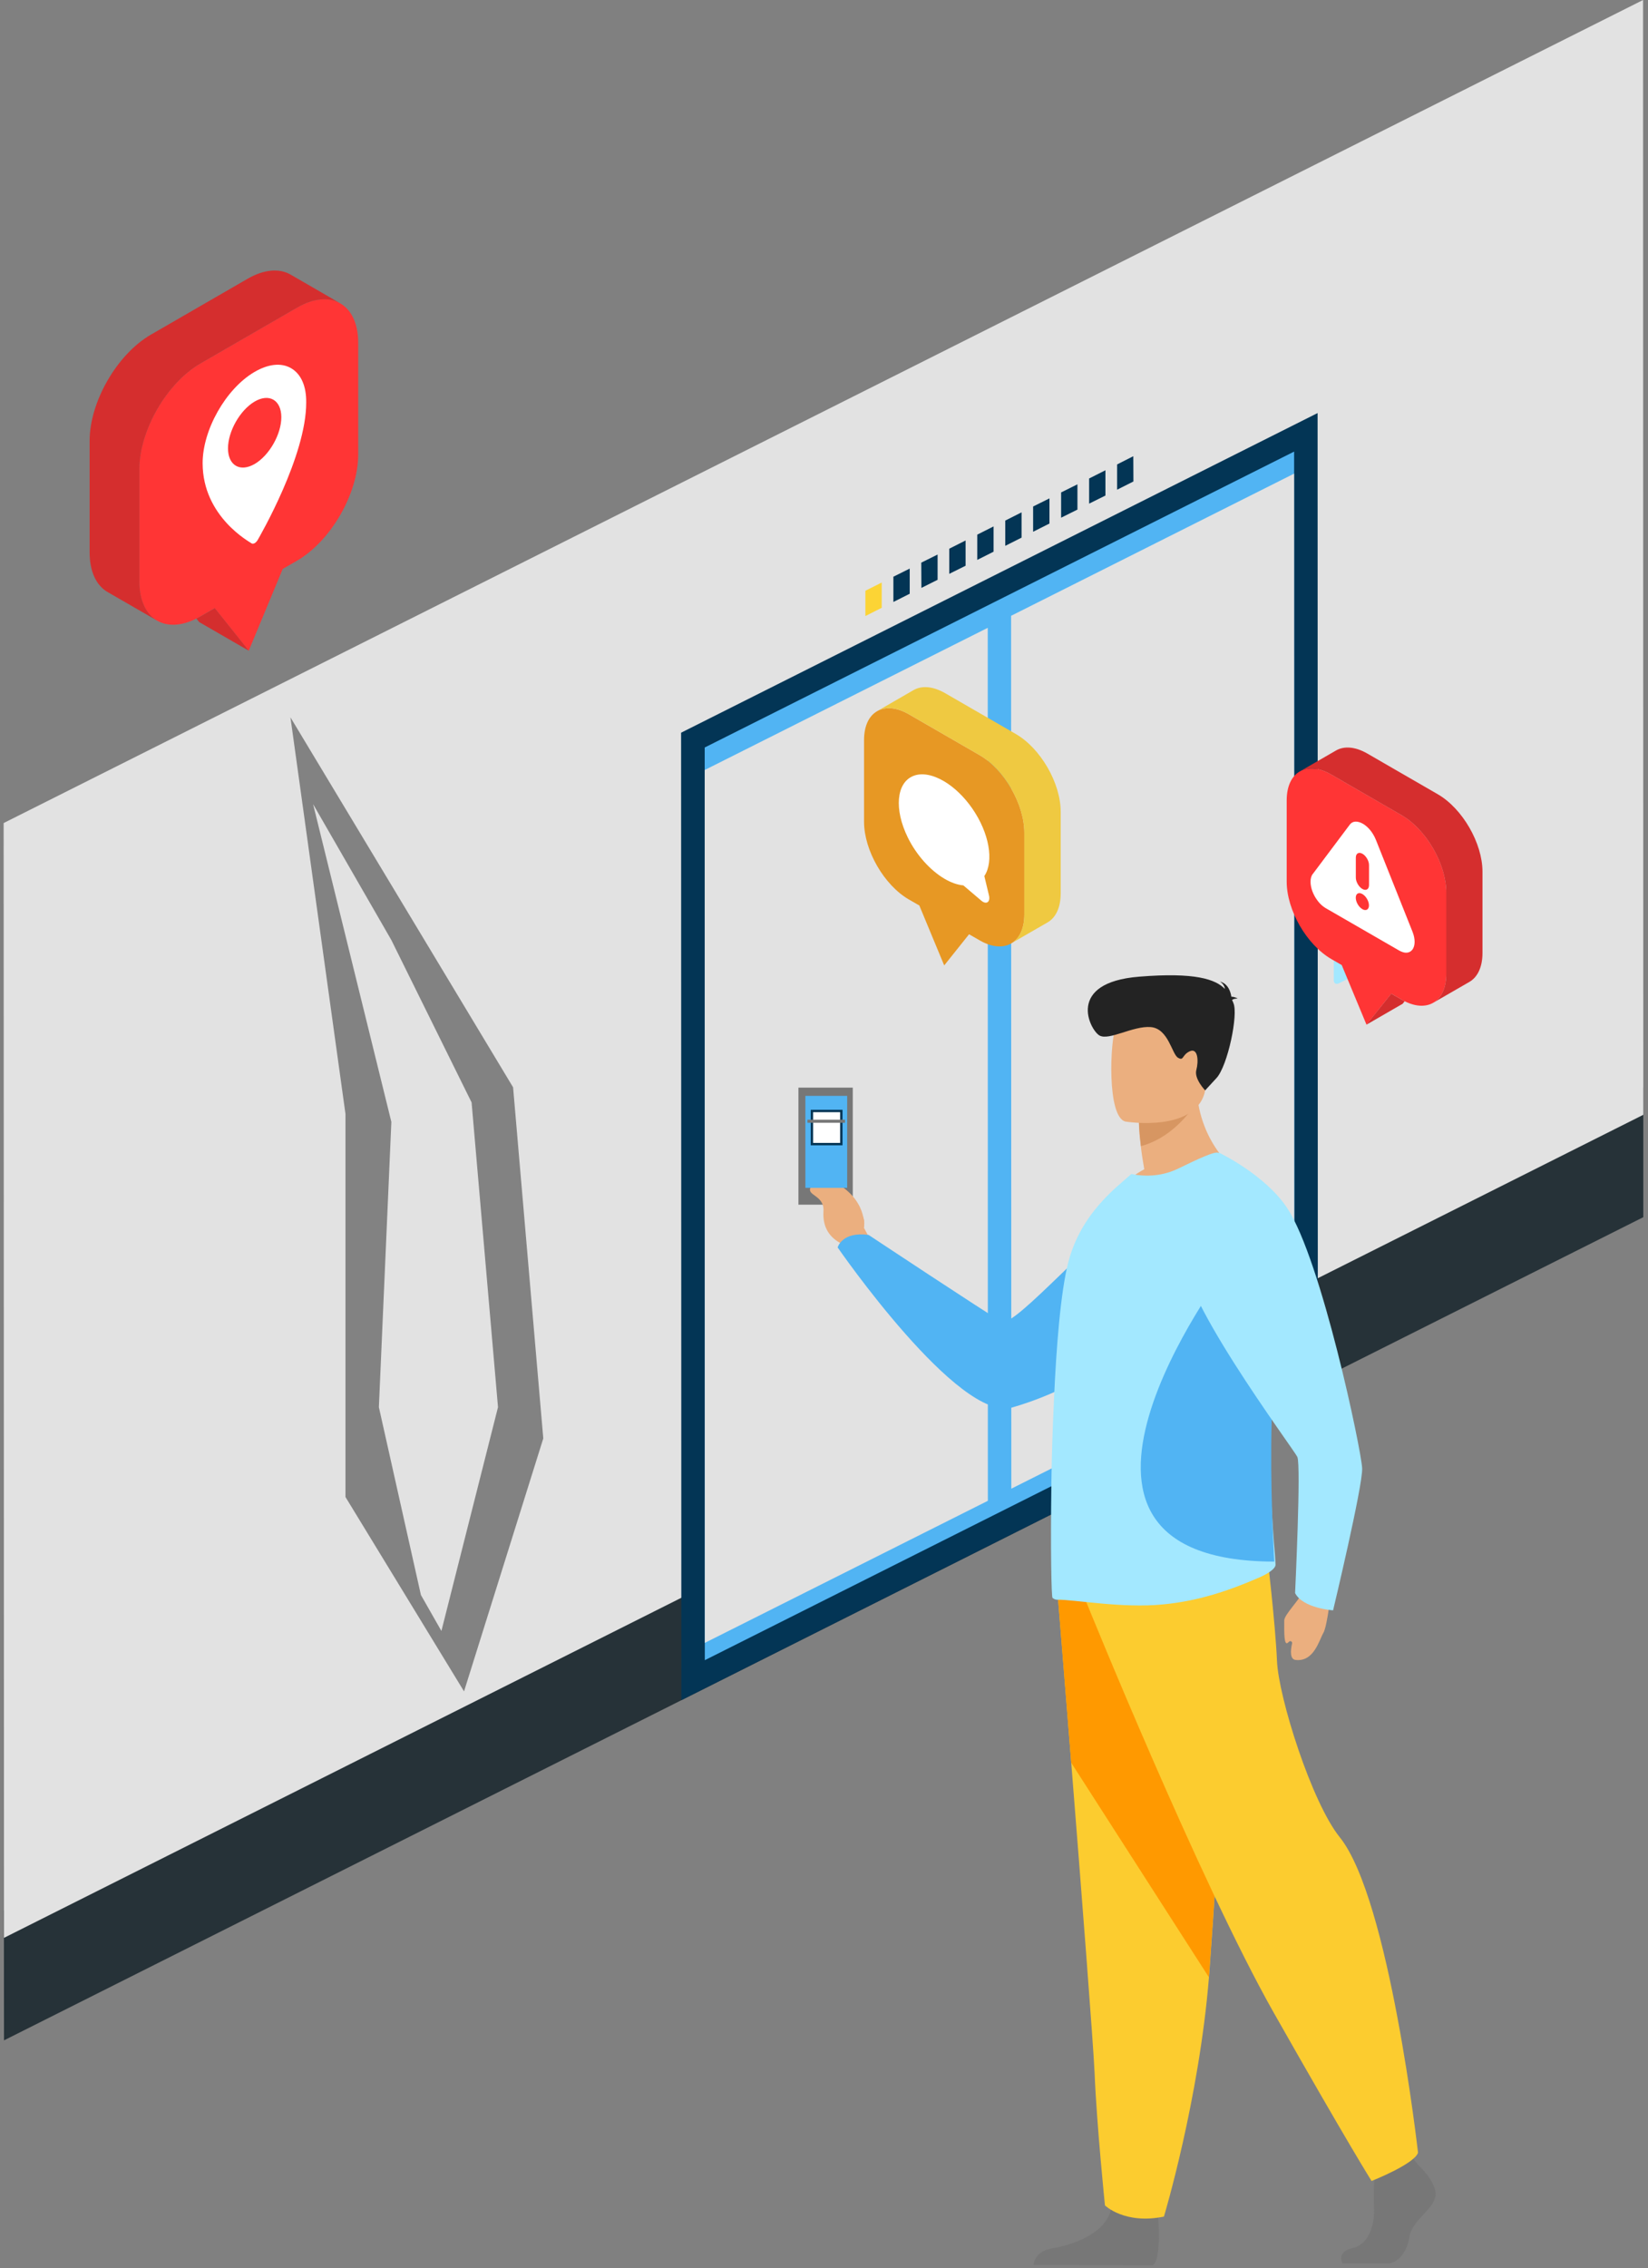 <svg width="213" height="293" viewBox="0 0 213 293" fill="none" xmlns="http://www.w3.org/2000/svg">
<rect x="0" y="0" width="213" height="293" fill="#808080" stroke="none"/>
<path d="M0.502 246.81L212.392 140.48V157.248L0.517 263.593L0.502 246.81Z" fill="#263238"/>
<path d="M0.471 106.33L212.361 0L212.392 144.021L0.517 250.351L0.471 106.33Z" fill="#E2E2E2"/>
<path d="M146.492 62.202L144.383 63.264V60L146.477 58.938L146.492 62.202Z" fill="#033555"/>
<path d="M142.875 64.018L140.766 65.065V61.816L142.875 60.754V64.018Z" fill="#033555"/>
<path d="M139.256 65.834L137.146 66.881V63.617L139.256 62.57V65.834Z" fill="#033555"/>
<path d="M135.639 67.635L133.529 68.698V65.434L135.639 64.387V67.635Z" fill="#033555"/>
<path d="M132.035 69.456L129.926 70.518V67.254L132.035 66.191V69.456Z" fill="#033555"/>
<path d="M128.418 71.272L126.309 72.334V69.07L128.418 68.008V71.272Z" fill="#033555"/>
<path d="M124.799 73.088L122.689 74.135V70.887L124.799 69.824V73.088Z" fill="#033555"/>
<path d="M121.182 74.905L119.088 75.952L119.072 72.688L121.182 71.641V74.905Z" fill="#033555"/>
<path d="M117.578 76.706L115.469 77.768V74.504L117.578 73.457V76.706Z" fill="#033555"/>
<path d="M113.959 78.522L111.85 79.584V76.32L113.959 75.258V78.522Z" fill="#FCD435"/>
<path d="M170.296 53.363L170.327 178.354L88.062 219.648L88.031 94.657L170.296 53.363Z" fill="#033555"/>
<path d="M167.263 58.34L167.294 176.248L91.096 214.478L91.08 96.57L167.263 58.34Z" fill="#51B4F3"/>
<path d="M127.663 81.109L127.678 193.891L91.096 212.243L91.08 99.478L127.663 81.109Z" fill="#E2E2E2"/>
<path d="M167.262 61.188L167.278 173.969L130.71 192.322L130.68 79.556L167.262 61.188Z" fill="#E2E2E2"/>
<path d="M177.241 124.931L173.068 127.025C172.699 127.21 172.391 127.056 172.391 126.671V118.911C172.391 118.526 172.683 118.079 173.068 117.895L177.241 115.801C177.61 115.616 177.918 115.77 177.918 116.155V123.915C177.918 124.284 177.61 124.746 177.241 124.931Z" fill="#A3E8FF"/>
<path d="M175.163 118.832L174.023 121.419L176.302 120.279L175.163 118.832Z" fill="#BA6729"/>
<path d="M175.163 124.098L174.023 122.651L176.302 121.512L175.163 124.098Z" fill="#384987"/>
<path d="M110.218 140.512H103.197V155.631H110.218V140.512Z" fill="#777777"/>
<path d="M112.774 160.712L111.665 158.618C111.665 158.618 112.22 154.892 107.539 152.536C107.539 152.536 105.83 151.844 104.875 153.229C103.982 154.507 106.569 154.276 106.431 156.478C106.292 158.68 107.339 159.958 108.786 160.681L109.987 162.067L112.774 160.712Z" fill="#EBAF7F"/>
<path d="M156.917 155.707C156.917 155.707 152.899 175.399 130.82 181.835C123.922 183.837 108.264 161.157 108.264 161.157C108.264 161.157 108.818 159.064 112.267 159.541C112.267 159.541 127.51 169.641 129.434 170.734C131.143 171.704 142.337 158.232 147.448 156.061C152.56 153.875 156.917 155.707 156.917 155.707Z" fill="#51B4F3"/>
<path d="M183.275 279.666C183.275 279.666 186.016 282.161 185.477 283.947C184.938 285.717 182.475 286.903 182.136 289.074C181.797 291.245 180.473 292.43 179.257 292.43C178.056 292.43 173.529 292.43 173.529 292.43C173.529 292.43 172.652 290.906 174.776 290.444C176.916 289.982 177.717 287.426 177.594 285.071C177.455 282.699 177.794 279.543 177.794 279.543L182.336 278.496L183.275 279.666Z" fill="#777777"/>
<path d="M149.681 286.362C149.681 286.362 150.174 292.044 148.973 292.644L133.592 292.613C133.592 292.613 133.592 290.843 136.071 290.442C138.55 290.042 142.891 288.595 143.615 285.377C144.339 282.159 149.681 286.362 149.681 286.362Z" fill="#777777"/>
<path d="M136.686 205.777C136.686 205.777 137.502 215.754 138.456 227.732C139.75 244.022 141.305 264.022 141.474 267.81C141.736 274.384 142.813 284.916 142.813 284.916C142.813 284.916 145.354 287.41 150.435 286.363C150.435 286.363 154.961 271.336 156.255 255.446C156.27 255.185 156.301 254.923 156.316 254.661C157.517 238.479 159.396 204.406 159.396 204.406L136.686 205.777Z" fill="#FCCC2F"/>
<path d="M136.686 205.776C136.686 205.776 137.502 215.753 138.456 227.732L156.239 255.431C156.255 255.169 156.286 254.907 156.301 254.646C157.502 238.464 159.38 204.391 159.38 204.391L136.686 205.776Z" fill="#FF9900"/>
<path d="M140.396 206.962C140.396 206.962 155.023 243.068 164.646 260.05C174.269 277.017 177.272 281.76 177.272 281.76C177.272 281.76 182.784 279.589 183.276 278.111C183.276 278.111 179.597 245.346 173.161 237.355C169.527 232.844 165.247 219.295 165.047 214.568C164.847 209.826 163.738 200.465 163.738 200.465L140.396 206.962Z" fill="#FCCC2F"/>
<path d="M159.642 151.15C159.642 151.15 149.741 155.923 144.029 154.152C144.029 154.152 145.43 152.382 147.894 151.058C147.694 149.918 147.54 148.918 147.447 148.071C147.201 146.131 147.201 145.022 147.201 145.022L151.019 142.02L154.638 139.141C154.376 147.224 159.642 151.15 159.642 151.15Z" fill="#EBAF7F"/>
<path d="M164.862 202.128C164.877 202.729 163.584 203.422 163.014 203.683C158.78 205.546 154.823 206.84 150.343 207.271C145.046 207.81 138.795 206.624 136.64 206.67C136.424 206.67 136.224 206.578 136.039 206.439C135.885 206.332 135.778 199.957 135.885 191.936C135.885 191.612 135.885 191.289 135.901 190.966V190.858C135.947 187.717 136.055 184.437 136.209 181.158C136.517 173.937 137.086 166.978 138.056 163.128C139.226 158.586 141.859 155.584 144.246 153.398L146.217 151.673C148.187 152.058 150.281 151.95 152.36 150.934C154.639 149.826 157.102 148.64 157.502 148.948C160.489 151.134 162.506 156.03 163.584 162.297C164.2 165.9 164.508 169.949 164.477 174.183C164.477 175.738 164.431 177.34 164.339 178.91C163.815 187.471 164.339 194.907 164.646 199.203C164.77 200.465 164.831 201.435 164.862 202.128Z" fill="#A3E8FF"/>
<path d="M164.692 201.744C130.034 201.682 158.302 164.129 158.302 164.129L163.922 162.312C164.369 166.162 164.584 170.488 164.569 175.015C164.569 176.678 164.538 178.387 164.476 180.065C164.076 189.195 164.461 197.14 164.692 201.744Z" fill="#51B4F3"/>
<path d="M154.73 142.235C154.73 142.235 152.221 146.793 147.463 148.07C147.217 146.13 147.217 145.022 147.217 145.022L151.035 142.02L154.73 142.235Z" fill="#D79662"/>
<path d="M145.476 144.898C145.476 144.898 154.915 146.437 155.808 140.633C156.701 134.828 158.517 131.118 152.513 129.886C146.523 128.654 145.014 130.702 144.229 132.565C143.459 134.428 143.044 144.343 145.476 144.898Z" fill="#EBAF7F"/>
<path d="M159.242 129.194C159.334 129.101 159.519 129.009 159.965 128.994C159.965 128.994 159.611 128.778 159.149 128.763C159.057 128.147 158.734 127.069 157.671 126.807C157.671 126.807 158.241 127.115 158.318 127.762C157.102 126.515 154.484 125.591 147.248 126.176C137.717 126.93 140.858 133.043 142.09 133.767C143.321 134.49 146.432 132.504 148.726 132.689C151.02 132.874 151.466 136.199 152.252 136.646C153.037 137.108 152.729 136.292 153.776 135.814C154.838 135.337 154.931 137.092 154.623 138.232C154.315 139.371 155.762 140.865 155.762 140.865C155.762 140.865 155.762 140.865 157.225 139.279C158.687 137.693 160.073 131.011 159.411 129.579C159.365 129.44 159.303 129.317 159.242 129.194Z" fill="#232323"/>
<path d="M111.65 158.524C111.65 158.524 111.973 157.246 111.08 156.661C110.187 156.091 109.371 154.52 109.002 154.721C108.217 155.167 109.433 156.537 109.202 158.231C109.125 158.847 110.511 160.417 111.65 158.524Z" fill="#EBAF7F"/>
<path d="M168.85 204.915C168.095 206.608 165.971 208.564 165.986 209.364C166.001 210.165 165.894 212.351 166.325 212.29C166.402 212.274 166.494 212.213 166.602 212.09C166.771 211.92 167.048 212.074 167.002 212.305C166.771 213.306 166.74 214.353 167.433 214.445C169.82 214.738 170.497 211.89 171.036 210.966C171.575 210.057 172.083 205.223 172.083 205.223C172.083 205.223 169.604 203.221 168.85 204.915Z" fill="#EBAF7F"/>
<path d="M157.533 148.902C157.533 148.902 163.507 151.735 166.371 156.077C170.82 162.821 175.963 187.41 176.055 189.688C176.147 191.967 172.298 208.041 172.298 208.041C172.298 208.041 168.388 207.78 167.387 205.809C167.387 205.809 168.172 189.288 167.679 188.226C167.187 187.163 151.374 166.07 153.16 161.574C154.915 157.078 157.533 148.902 157.533 148.902Z" fill="#A3E8FF"/>
<path d="M109.496 141.574H104.092V153.461H109.496V141.574Z" fill="#51B4F3"/>
<path d="M108.74 143.527H104.938V147.808H108.74V143.527Z" fill="white" stroke="#033555" stroke-width="0.308" stroke-miterlimit="10"/>
<path d="M109.217 144.652H104.352V145.053H109.217V144.652Z" fill="#777777"/>
<path fill-rule="evenodd" clip-rule="evenodd" d="M44.653 143.922L37.539 92.672L66.316 140.471L70.218 185.831L59.975 218.51L44.653 193.4V143.922Z" fill="#828282"/>
<path fill-rule="evenodd" clip-rule="evenodd" d="M50.582 144.941L40.467 103.891L50.582 121.449L60.952 142.422L64.366 181.794L57.05 210.706L54.401 206.055L48.969 181.794L50.582 144.941Z" fill="#E2E2E2"/>
<path d="M166.303 103.398C166.303 106.898 166.303 110.405 166.303 113.905C166.303 117.582 168.887 122.054 172.069 123.899C172.52 124.16 172.963 124.413 173.414 124.674L176.617 132.379L179.821 128.371C180.271 128.632 180.722 128.885 181.165 129.146C181.292 129.223 181.426 129.294 181.553 129.35C182.989 130.076 184.284 130.097 185.242 129.547C185.27 129.533 185.291 129.519 185.319 129.505C186.319 128.885 186.932 127.611 186.932 125.815C186.932 122.314 186.932 118.814 186.932 115.314C186.932 111.631 184.348 107.158 181.165 105.32C178.138 103.574 175.103 101.82 172.069 100.066C170.506 99.165 169.091 99.059 168.056 99.63C168.035 99.637 168.014 99.651 167.993 99.665C166.943 100.271 166.303 101.56 166.303 103.398Z" fill="#FF3535"/>
<path d="M189.918 126.851C190.96 126.245 191.607 124.956 191.607 123.118C191.607 119.618 191.607 116.117 191.607 112.61C191.607 108.934 189.024 104.462 185.841 102.616C182.814 100.87 179.779 99.116 176.745 97.363C175.154 96.44 173.71 96.356 172.668 96.961C171.126 97.849 169.592 98.736 168.05 99.63C169.085 99.067 170.5 99.165 172.063 100.067C175.09 101.814 178.125 103.567 181.159 105.321C184.342 107.159 186.925 111.631 186.925 115.315C186.925 118.815 186.925 122.315 186.925 125.815C186.925 127.611 186.313 128.886 185.313 129.506C186.848 128.625 188.383 127.738 189.918 126.851Z" fill="#D52E2E"/>
<path d="M179.815 128.371L176.611 132.378L181.293 129.674L181.547 129.35C181.42 129.287 181.286 129.216 181.16 129.146C180.716 128.892 180.265 128.632 179.815 128.371Z" fill="#D42E2E"/>
<path d="M169.655 112.924C169.472 113.171 169.384 113.514 169.384 113.913C169.384 114.312 169.472 114.75 169.639 115.189C169.807 115.627 170.054 116.058 170.349 116.433C170.636 116.807 170.979 117.102 171.322 117.31L180.858 122.812C181.217 123.011 181.56 123.107 181.855 123.075C182.142 123.043 182.397 122.899 182.573 122.652C182.74 122.405 182.836 122.07 182.836 121.679C182.836 121.289 182.748 120.834 182.573 120.396L177.828 108.491C177.645 108.044 177.398 107.621 177.111 107.263C176.816 106.904 176.481 106.609 176.146 106.417C175.811 106.226 175.468 106.13 175.173 106.146C174.878 106.162 174.631 106.298 174.455 106.537L169.663 112.924H169.655ZM176.943 111.76V114.359C176.935 114.894 176.553 115.117 176.082 114.846C175.612 114.575 175.237 113.913 175.237 113.379V110.779C175.245 110.245 175.628 110.03 176.098 110.301C176.568 110.572 176.943 111.226 176.943 111.76ZM176.074 117.445C175.604 117.174 175.229 116.52 175.229 115.978C175.229 115.436 175.612 115.229 176.082 115.5C176.553 115.771 176.935 116.425 176.935 116.967C176.935 117.509 176.545 117.724 176.074 117.453" fill="white"/>
<path d="M111.676 95.616C111.676 99.135 111.676 102.649 111.676 106.169C111.676 109.866 114.27 114.354 117.466 116.202C117.916 116.462 118.365 116.721 118.821 116.981L122.036 124.723L125.25 120.697C125.7 120.957 126.155 121.216 126.605 121.476C126.738 121.552 126.864 121.621 126.991 121.685C128.434 122.413 129.737 122.438 130.699 121.881C130.725 121.868 130.75 121.849 130.775 121.836C131.781 121.216 132.395 119.937 132.395 118.133C132.395 114.62 132.395 111.1 132.395 107.587C132.395 103.89 129.801 99.395 126.605 97.553C123.561 95.799 120.517 94.04 117.473 92.28C115.903 91.374 114.479 91.273 113.441 91.837C113.422 91.849 113.397 91.862 113.378 91.874C112.321 92.469 111.676 93.767 111.676 95.616Z" fill="#E79824"/>
<path d="M135.395 119.166C136.446 118.559 137.091 117.261 137.091 115.419C137.091 111.905 137.091 108.386 137.091 104.866C137.091 101.169 134.497 96.681 131.301 94.832C128.257 93.072 125.213 91.319 122.169 89.559C120.568 88.635 119.119 88.552 118.074 89.154C116.524 90.046 114.986 90.939 113.436 91.832C114.48 91.262 115.897 91.369 117.467 92.275C120.511 94.034 123.555 95.788 126.599 97.548C129.795 99.396 132.389 103.885 132.389 107.582C132.389 111.095 132.389 114.615 132.389 118.128C132.389 119.932 131.769 121.211 130.769 121.831C132.313 120.945 133.851 120.059 135.395 119.166Z" fill="#EFC941"/>
<path d="M122.038 100.943C120.584 100.083 119.138 99.791 118.023 100.253C115.846 101.146 115.547 104.553 117.323 108.179C118.447 110.475 120.223 112.422 122.03 113.501C122.871 114.004 123.719 114.312 124.513 114.385L126.862 116.381C126.917 116.43 126.98 116.47 127.035 116.503C127.263 116.641 127.499 116.657 127.656 116.543C127.86 116.397 127.915 116.065 127.821 115.675L127.223 113.177C128.496 111.27 127.86 107.611 125.652 104.431C124.591 102.906 123.318 101.706 122.038 100.943Z" fill="white"/>
<path d="M46.298 44.313C46.298 49.114 46.298 53.926 46.298 58.728C46.298 63.771 42.753 69.906 38.387 72.438C37.769 72.795 37.161 73.143 36.543 73.5L32.148 84.07L27.753 78.573C27.135 78.93 26.517 79.278 25.908 79.635C25.735 79.742 25.551 79.838 25.377 79.915C23.407 80.911 21.63 80.94 20.316 80.186C20.277 80.167 20.248 80.147 20.21 80.128C18.838 79.278 17.998 77.529 17.998 75.065C17.998 70.264 17.998 65.462 17.998 60.66C17.998 55.607 21.543 49.472 25.908 46.95C30.062 44.554 34.224 42.148 38.387 39.743C40.532 38.506 42.473 38.361 43.893 39.144C43.922 39.153 43.951 39.173 43.98 39.192C45.419 40.023 46.298 41.791 46.298 44.313Z" fill="#FF3535"/>
<path d="M13.902 76.484C12.473 75.653 11.584 73.885 11.584 71.363C11.584 66.561 11.584 61.76 11.584 56.948C11.584 51.905 15.129 45.77 19.494 43.238C23.648 40.842 27.81 38.437 31.973 36.031C34.156 34.765 36.136 34.649 37.566 35.48C39.681 36.697 41.786 37.915 43.902 39.142C42.482 38.369 40.541 38.504 38.396 39.741C34.243 42.137 30.08 44.543 25.917 46.948C21.552 49.47 18.007 55.605 18.007 60.658C18.007 65.46 18.007 70.262 18.007 75.064C18.007 77.527 18.847 79.276 20.219 80.126C18.113 78.918 16.008 77.701 13.902 76.484Z" fill="#D52E2E"/>
<path d="M27.763 78.57L32.157 84.068L25.734 80.358L25.387 79.913C25.561 79.826 25.744 79.73 25.918 79.633C26.526 79.285 27.145 78.928 27.763 78.57Z" fill="#D42E2E"/>
<g clip-path="url(#clip0_1284_34354)">
<path d="M37.612 47.563C38.917 48.318 39.604 49.892 39.576 51.998C39.595 58.906 33.572 69.289 33.311 69.75C33.215 69.922 33.05 70.094 32.922 70.169C32.794 70.243 32.629 70.267 32.533 70.206C32.304 70.034 26.208 66.769 26.189 59.861C26.176 55.571 29.157 50.279 32.83 48.09L32.894 48.053C34.648 47.023 36.343 46.827 37.612 47.563ZM32.926 59.935C34.809 58.831 36.37 56.088 36.361 53.884C36.352 51.681 34.786 50.773 32.904 51.881C31.021 52.99 29.464 55.729 29.469 57.932C29.473 60.136 31.04 61.039 32.926 59.935Z" fill="white"/>
</g>
<defs>
<clipPath id="clip0_1284_34354">
<rect width="13.387" height="23.123" fill="white" transform="translate(26.189 47.121)"/>
</clipPath>
</defs>
</svg>
